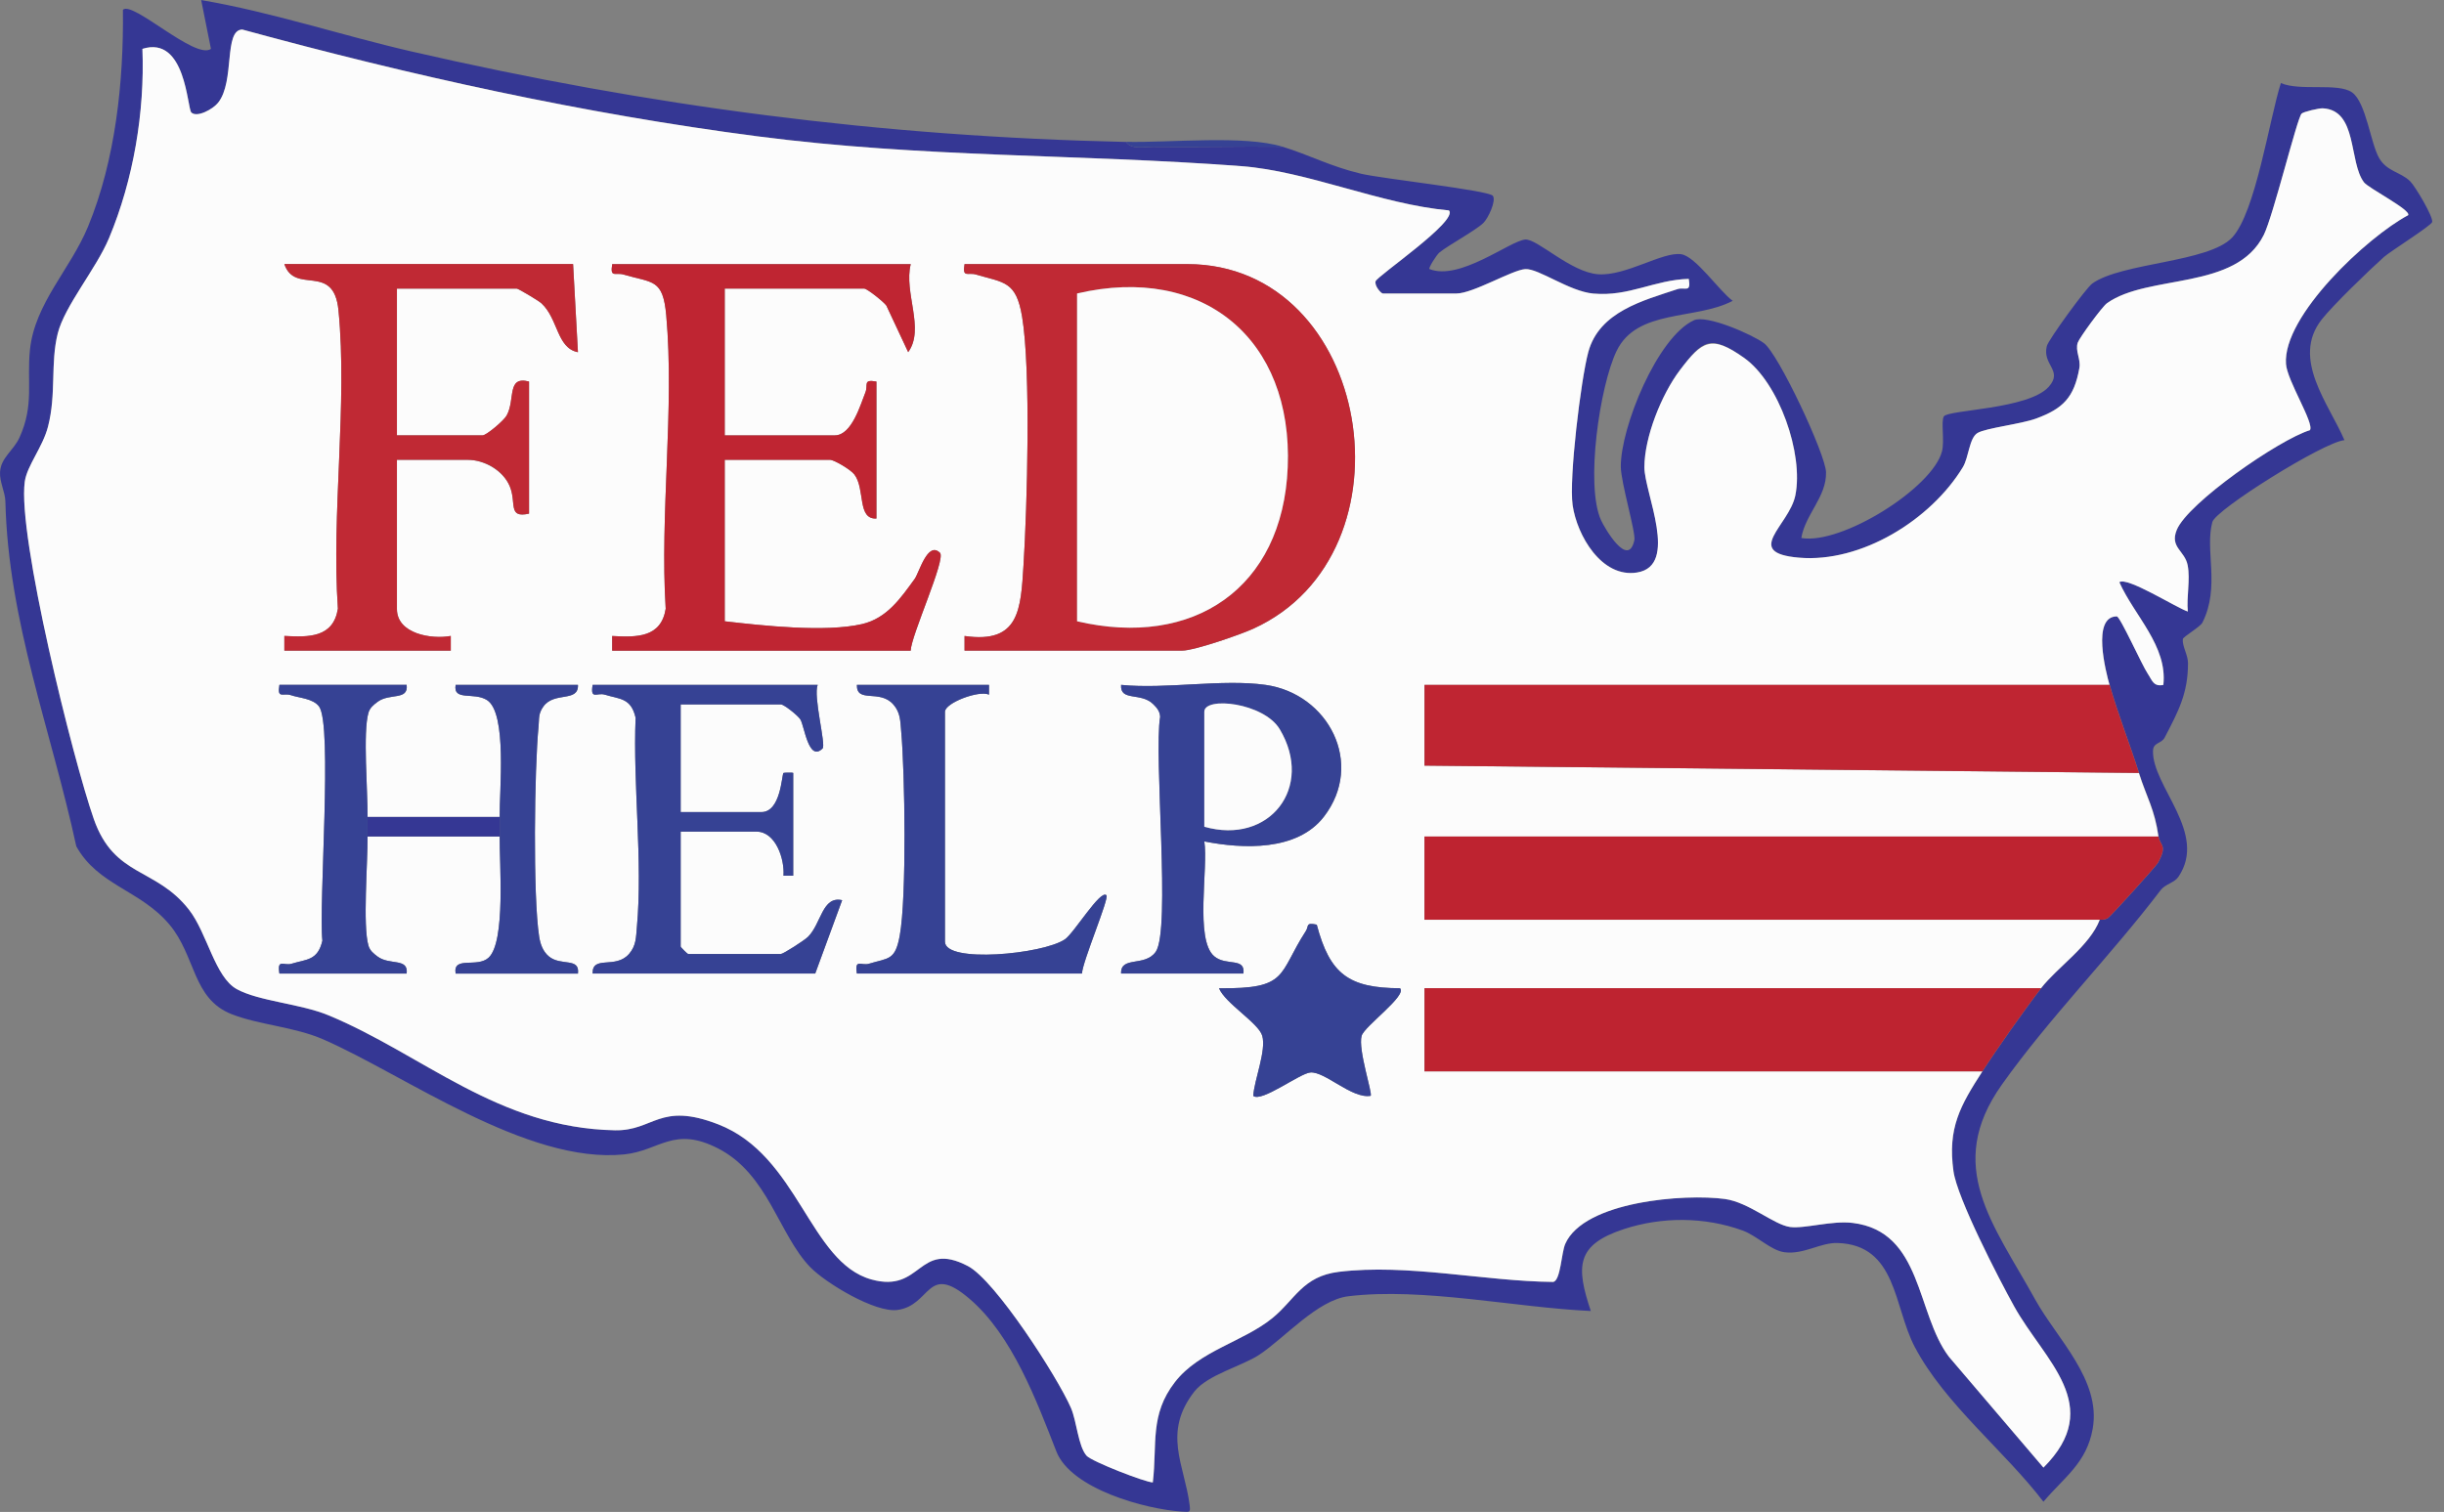 <?xml version="1.0" encoding="UTF-8"?>
<svg xmlns="http://www.w3.org/2000/svg" width="181" height="112" viewBox="0 0 181 112" fill="none">
  <rect x="0" y="0" width="181" height="112" fill="#808080" stroke="none"/>
  <g clip-path="url(#clip0_71_2060)">
    <path d="M83.392 10.507C83.769 11.108 84.766 10.869 85.382 10.876C88.582 10.916 91.793 10.833 94.989 10.869C96.979 11.482 98.523 12.326 100.784 12.866C102.342 13.239 110.279 14.098 110.562 14.508C110.819 14.877 110.217 16.16 109.862 16.512C109.322 17.048 107.289 18.153 106.615 18.693C106.387 18.875 105.771 19.864 105.861 19.929C108.086 20.832 111.826 17.842 112.953 17.744C113.845 17.668 116.324 20.176 118.368 20.317C120.412 20.458 123.122 18.635 124.503 18.831C125.579 18.983 127.33 21.564 128.323 22.285C125.558 23.734 121.238 22.861 119.723 25.999C118.473 28.591 117.396 35.951 118.571 38.535C118.81 39.06 120.578 42.163 121.039 40.014C121.158 39.455 120.038 35.733 120.035 34.567C120.02 31.667 122.731 24.985 125.442 23.727C126.384 23.289 129.747 24.771 130.631 25.416C131.718 26.213 135.201 33.661 135.234 34.98C135.281 36.803 133.69 38.104 133.404 39.854C136.404 40.369 143.138 36.129 143.823 33.429C144.022 32.639 143.732 31.214 143.96 30.845C144.265 30.348 150.244 30.33 151.734 28.645C152.81 27.427 151.234 27.047 151.585 25.637C151.701 25.166 154.495 21.328 154.952 21.002C157.137 19.44 163.574 19.451 165.313 17.592C167.045 15.743 168.067 8.832 168.919 6.151C170.314 6.774 173.163 6.104 174.199 6.85C175.236 7.597 175.562 10.641 176.207 11.728C176.79 12.714 177.787 12.736 178.494 13.428C178.86 13.787 180.215 16.062 180.124 16.447C180.063 16.711 177.004 18.632 176.547 19.041C175.46 20.013 172.757 22.625 171.938 23.673C169.658 26.583 172.496 29.939 173.627 32.606C172.126 32.722 164.092 37.741 163.842 38.673C163.276 40.775 164.44 43.464 163.11 46.116C162.939 46.453 161.678 47.156 161.656 47.348C161.606 47.867 162.041 48.519 162.041 49.121C162.041 51.367 161.33 52.676 160.319 54.626C160.065 55.115 159.468 54.973 159.449 55.618C159.373 58.242 163.548 61.725 161.319 64.968C161.033 65.385 160.352 65.498 160.022 65.929C156.344 70.77 151.741 75.427 148.248 80.356C143.968 86.397 147.635 90.67 150.73 96.273C152.325 99.157 155.619 102.216 154.985 105.825C154.535 108.384 152.861 109.431 151.335 111.243C148.44 107.456 144.022 103.999 141.8 99.766C140.239 96.791 140.481 92.206 136.078 92.076C134.806 92.04 133.585 92.946 132.161 92.761C131.142 92.63 130.131 91.54 129.04 91.145C126.246 90.133 123.079 90.123 120.263 91.047C116.708 92.214 116.711 93.808 117.813 97.113C112.21 96.86 105.408 95.356 99.867 96.019C97.573 96.294 95.141 99.11 93.257 100.357C91.999 101.19 89.415 101.843 88.451 103.082C86.078 106.126 87.719 108.525 88.096 111.439C88.176 112.044 88.132 112.012 87.56 111.975C84.806 111.801 79.319 110.29 78.235 107.521C76.786 103.818 74.981 98.922 71.796 96.204C68.61 93.486 68.983 96.704 66.457 97.037C64.812 97.255 61.141 95.04 60.003 93.863C57.676 91.456 56.894 86.988 53.201 85.082C49.899 83.375 48.848 85.245 46.235 85.513C39.038 86.252 29.978 79.631 23.955 77C21.784 76.051 19.2 75.931 17.138 75.119C14.243 73.974 14.511 70.821 12.543 68.48C10.405 65.936 7.248 65.585 5.65 62.689C3.78 54.06 0.609 46.037 0.399 37.151C0.381 36.433 -0.04 35.708 0.004 34.965C0.065 33.889 1 33.389 1.45 32.396C2.541 29.986 1.975 28.282 2.218 25.916C2.573 22.473 5.204 19.965 6.513 16.802C8.56 11.851 9.162 6.046 9.104 0.729C9.796 0.015 14.464 4.458 15.623 3.621L14.899 0.004C20.128 0.896 25.27 2.614 30.475 3.813C48.156 7.879 65.214 10.115 83.389 10.514L83.392 10.507ZM156.235 50.733C155.967 49.78 154.898 45.663 156.775 45.656C157.018 45.656 158.645 49.276 159.065 49.9C159.381 50.364 159.478 50.889 160.221 50.733C160.54 47.845 158.069 45.612 156.963 43.127C157.525 42.692 161.182 45.018 162.033 45.297C161.925 44.217 162.218 42.905 162.022 41.873C161.816 40.785 160.678 40.55 161.214 39.249C162.03 37.256 168.781 32.566 171.075 31.863C171.423 31.37 169.39 28.21 169.303 26.956C169.049 23.394 175.341 17.541 178.349 15.939C178.606 15.562 175.41 13.946 175.076 13.5C173.935 11.989 174.62 8.148 172.021 8.021C171.749 8.006 170.604 8.271 170.459 8.416C170.126 8.749 168.361 15.986 167.661 17.396C165.599 21.549 159.138 20.266 156.05 22.455C155.699 22.705 154.003 25.025 153.883 25.38C153.68 25.996 154.122 26.594 154.003 27.261C153.611 29.457 152.788 30.265 150.813 30.997C149.683 31.417 147.055 31.715 146.457 32.073C145.859 32.432 145.82 33.867 145.37 34.61C143.004 38.502 137.854 41.709 133.23 41.307C129.044 40.941 132.505 38.941 132.965 36.701C133.599 33.621 131.747 28.34 129.182 26.514C126.616 24.688 126.069 25.238 124.412 27.424C123.061 29.21 121.785 32.374 121.789 34.61C121.789 36.505 124.376 41.898 121.252 42.405C118.621 42.837 116.795 39.651 116.472 37.415C116.19 35.447 117.081 28.123 117.632 26.079C118.444 23.075 121.713 22.259 124.224 21.419C124.786 21.23 125.261 21.738 125.072 20.658C122.51 20.727 120.673 21.984 118.005 21.745C116.215 21.582 113.946 19.868 112.961 19.933C111.975 19.998 109.101 21.741 107.858 21.741H102.422C102.295 21.741 101.791 21.187 101.878 20.839C101.973 20.458 108.036 16.36 107.314 15.584C102.27 15.138 96.852 12.678 91.927 12.304C79.834 11.395 68.4 11.692 56.085 10.094C43.202 8.419 30.46 5.603 17.95 2.186C16.558 2.211 17.421 6.02 16.163 7.6C15.761 8.108 14.591 8.727 14.177 8.332C13.862 8.032 13.775 2.603 10.553 3.618C10.731 8.296 9.89 13.312 8.082 17.635C7.132 19.904 4.788 22.658 4.28 24.706C3.729 26.924 4.19 29.17 3.563 31.599C3.171 33.121 2.008 34.49 1.841 35.675C1.283 39.673 5.411 56.289 6.955 60.674C8.499 65.059 11.543 64.225 14.007 67.393C15.359 69.129 15.928 72.39 17.548 73.275C19.168 74.159 22.252 74.347 24.317 75.203C31.315 78.098 36.882 83.563 45.547 83.726C48.439 83.781 48.837 81.595 53.197 83.288C59.159 85.603 59.945 93.493 64.537 94.776C68.313 95.83 67.961 91.833 71.69 93.787C73.72 94.852 78.322 102.006 79.315 104.282C79.757 105.293 79.855 107.119 80.475 107.833C80.845 108.254 84.813 109.801 85.382 109.812C85.719 106.96 85.135 104.814 87.02 102.379C88.817 100.056 92.079 99.397 94.239 97.639C95.902 96.283 96.482 94.54 99.15 94.214C104.252 93.591 109.92 94.917 115.044 94.961C115.584 94.834 115.639 92.793 115.925 92.145C117.313 88.977 124.793 88.412 127.754 88.818C129.533 89.061 131.381 90.731 132.577 90.891C133.654 91.032 135.665 90.402 137.22 90.59C142.398 91.228 141.895 97.276 144.341 100.502L151.342 108.714C155.938 104.119 151.411 100.806 149.168 96.765C148.041 94.732 144.961 88.782 144.678 86.76C144.232 83.563 145.178 81.903 146.82 79.363C147.856 77.757 149.969 74.757 151.169 73.202C152.368 71.647 154.785 70.06 155.517 68.129C155.724 68.139 155.93 68.121 156.112 68.009C156.344 67.86 159.685 64.16 159.819 63.917C160.558 62.566 159.968 62.678 159.87 61.968C159.58 59.92 158.993 59.069 158.42 57.257C157.732 55.089 156.858 52.904 156.246 50.733H156.235Z" fill="#353794"></path>
    <path d="M94.989 10.869C91.793 10.832 88.582 10.916 85.382 10.876C84.769 10.869 83.769 11.108 83.392 10.506C86.69 10.579 92.144 9.992 94.989 10.869Z" fill="#364294"></path>
    <path d="M146.812 79.362C145.171 81.906 144.225 83.566 144.67 86.759C144.953 88.777 148.033 94.728 149.161 96.765C151.404 100.809 155.934 104.121 151.335 108.713L144.333 100.501C141.891 97.276 142.391 91.227 137.212 90.589C135.658 90.397 133.65 91.032 132.57 90.89C131.374 90.731 129.529 89.064 127.746 88.817C124.782 88.411 117.306 88.977 115.918 92.144C115.631 92.796 115.58 94.833 115.037 94.96C109.913 94.913 104.245 93.59 99.142 94.213C96.471 94.54 95.895 96.283 94.231 97.638C92.072 99.396 88.81 100.055 87.012 102.378C85.128 104.814 85.711 106.959 85.374 109.811C84.802 109.8 80.834 108.256 80.468 107.832C79.844 107.119 79.746 105.292 79.308 104.281C78.315 102.005 73.716 94.851 71.683 93.786C67.954 91.829 68.309 95.83 64.529 94.775C59.938 93.492 59.147 85.603 53.19 83.287C48.83 81.595 48.431 83.78 45.539 83.726C36.874 83.562 31.308 78.097 24.31 75.202C22.241 74.347 19.171 74.169 17.54 73.274C15.909 72.379 15.351 69.128 13.999 67.392C11.535 64.228 8.469 65.011 6.947 60.673C5.425 56.335 1.276 39.676 1.834 35.678C2 34.493 3.164 33.123 3.555 31.601C4.182 29.173 3.722 26.927 4.273 24.709C4.784 22.661 7.128 19.907 8.074 17.638C9.883 13.315 10.727 8.295 10.546 3.62C13.768 2.602 13.855 8.034 14.17 8.335C14.583 8.727 15.754 8.107 16.156 7.603C17.413 6.02 16.551 2.214 17.942 2.189C30.453 5.606 43.191 8.422 56.078 10.097C68.389 11.698 79.822 11.398 91.919 12.307C96.844 12.677 102.262 15.137 107.307 15.587C108.028 16.363 101.965 20.461 101.871 20.842C101.784 21.19 102.288 21.744 102.414 21.744H107.85C109.09 21.744 111.971 20.001 112.953 19.936C113.935 19.87 116.207 21.585 117.998 21.748C120.665 21.987 122.502 20.729 125.065 20.66C125.253 21.741 124.778 21.233 124.217 21.422C121.705 22.262 118.436 23.078 117.624 26.082C117.074 28.126 116.186 35.447 116.465 37.418C116.784 39.658 118.614 42.84 121.245 42.408C124.369 41.897 121.781 36.505 121.781 34.613C121.781 32.377 123.053 29.213 124.405 27.427C126.061 25.241 126.742 24.785 129.174 26.517C131.74 28.343 133.588 33.624 132.958 36.704C132.497 38.944 129.04 40.948 133.222 41.31C137.846 41.712 142.996 38.505 145.363 34.613C145.812 33.87 145.83 32.449 146.45 32.076C147.069 31.703 149.679 31.417 150.806 31C152.777 30.268 153.604 29.46 153.995 27.264C154.115 26.597 153.669 25.999 153.875 25.383C153.995 25.024 155.687 22.708 156.043 22.458C159.13 20.269 165.592 21.552 167.654 17.399C168.353 15.989 170.118 8.752 170.452 8.419C170.597 8.274 171.742 8.013 172.014 8.024C174.616 8.15 173.931 11.988 175.069 13.503C175.402 13.945 178.595 15.565 178.341 15.942C175.33 17.544 169.042 23.397 169.296 26.959C169.383 28.209 171.419 31.369 171.068 31.866C168.774 32.569 162.022 37.258 161.207 39.252C160.674 40.556 161.808 40.788 162.015 41.876C162.221 42.963 161.921 44.22 162.026 45.3C161.174 45.021 157.518 42.694 156.956 43.129C158.065 45.612 160.533 47.848 160.214 50.736C159.471 50.892 159.373 50.367 159.058 49.903C158.637 49.283 157.01 45.659 156.767 45.659C154.89 45.666 155.959 49.783 156.227 50.736H105.491V56.716L158.402 57.259C158.974 59.071 159.561 59.923 159.851 61.971H105.491V68.131H155.503C154.771 70.063 152.339 71.672 151.154 73.205H105.491V79.366H146.805L146.812 79.362ZM42.441 19.566H21.059C21.842 21.882 24.716 19.41 25.067 22.987C25.749 29.931 24.535 38.02 25.024 45.094C24.683 47.235 22.886 47.214 21.059 47.112V48.199H33.384V47.112C31.956 47.38 29.398 46.956 29.398 45.119V34.066H34.653C35.856 34.066 37.273 34.863 37.758 36.034C38.27 37.266 37.585 38.411 39.183 38.052V28.267C37.508 27.832 38.182 29.583 37.527 30.779C37.316 31.163 36.026 32.254 35.74 32.254H29.398V21.382H38.277C38.382 21.382 39.882 22.27 40.092 22.465C41.35 23.61 41.227 25.792 42.803 26.093L42.444 19.573L42.441 19.566ZM67.446 19.566H45.34C45.17 20.621 45.575 20.16 46.181 20.338C48.348 20.976 49.094 20.631 49.341 23.353C49.964 30.246 48.859 38.096 49.301 45.094C48.96 47.235 47.163 47.214 45.336 47.112V48.199H67.446C67.483 47.058 70.077 41.404 69.617 40.951C68.704 40.045 68.073 42.426 67.744 42.879C66.714 44.296 65.689 45.8 63.848 46.228C61.123 46.858 56.484 46.347 53.675 46.021V34.062H61.467C61.789 34.062 63.014 34.798 63.279 35.149C64.094 36.233 63.467 38.487 64.91 38.411V28.264C63.877 28.082 64.315 28.51 64.094 29.061C63.739 29.938 63.09 32.25 61.829 32.25H53.675V21.378H64.004C64.217 21.378 65.435 22.346 65.645 22.636L67.262 26.086C68.516 24.361 66.917 21.672 67.45 19.566H67.446ZM71.433 48.196H87.56C88.444 48.196 91.836 47.025 92.822 46.572C105.107 40.973 101.574 19.566 87.922 19.566H71.433C71.263 20.621 71.672 20.16 72.274 20.338C74.361 20.954 75.249 20.809 75.695 23.458C76.354 27.405 76.072 37.577 75.8 41.872C75.593 45.126 75.51 47.706 71.433 47.112V48.199V48.196ZM27.22 60.517C27.242 58.666 26.865 54.215 27.289 52.795C27.398 52.429 27.658 52.222 27.945 52.005C28.84 51.316 30.261 51.921 30.116 50.733H20.693C20.512 51.816 20.976 51.305 21.541 51.497C22.179 51.711 23.172 51.736 23.625 52.331C24.651 53.672 23.592 67.019 23.875 69.683C23.534 71.165 22.704 71.049 21.585 71.393C21.03 71.563 20.505 70.98 20.693 72.118H30.116C30.261 70.929 28.84 71.534 27.945 70.846C27.658 70.625 27.398 70.422 27.289 70.056C26.854 68.599 27.238 63.88 27.22 61.971H37.005C36.983 63.935 37.461 69.748 36.189 70.936C35.345 71.727 33.529 70.777 33.743 72.118H42.803C42.952 70.889 41.52 71.592 40.64 70.839C40.201 70.462 40.016 69.933 39.929 69.378C39.465 66.428 39.574 56.937 39.886 53.795C39.944 53.215 39.857 52.885 40.241 52.338C41.049 51.204 42.858 52.055 42.803 50.733H33.743C33.544 51.961 35.091 51.244 36.062 51.856C37.577 52.813 36.979 58.575 37.005 60.517H27.22ZM60.561 50.733H43.89C43.702 51.87 44.231 51.287 44.782 51.457C45.902 51.798 46.732 51.682 47.072 53.168C46.869 58.147 47.612 63.79 47.166 68.689C47.101 69.429 47.119 70.045 46.594 70.654C45.583 71.828 43.861 70.715 43.887 72.114H60.376L62.369 66.682C60.887 66.345 60.829 68.418 59.836 69.4C59.568 69.664 58.006 70.665 57.839 70.665H50.954C50.914 70.665 50.41 70.161 50.41 70.121V61.605H56.027C57.441 61.605 58.115 63.627 58.024 64.87H58.745V57.256C58.745 57.22 58.049 57.23 58.024 57.256C57.894 57.375 57.836 60.155 56.39 60.155H50.41V52.182H57.839C58.06 52.182 59.075 52.987 59.271 53.288C59.571 53.751 59.869 56.477 60.92 55.444C61.188 55.179 60.202 51.541 60.561 50.733ZM73.245 50.733H63.46C63.435 52.131 65.156 51.023 66.167 52.193C66.693 52.802 66.671 53.418 66.74 54.157C67.022 57.256 67.153 66.464 66.635 69.306C66.298 71.157 65.816 70.947 64.352 71.389C63.793 71.556 63.272 70.98 63.46 72.114H80.13C80.17 71.219 82.156 66.551 81.942 66.319C81.508 65.848 79.554 69.11 78.866 69.581C77.253 70.686 69.983 71.379 69.983 69.759V52.726C69.983 52.063 72.502 51.113 73.245 51.457V50.733ZM93.721 50.733C90.506 50.28 86.353 51.066 83.03 50.733C82.943 51.986 84.497 51.258 85.407 52.16C85.682 52.432 85.9 52.686 85.922 53.095C85.436 55.958 86.73 68.911 85.592 70.509C84.784 71.643 82.975 70.791 83.03 72.114H92.09C92.238 70.886 90.807 71.585 89.926 70.835C88.473 69.599 89.499 64.286 89.194 62.329C92.053 62.895 96.072 63.065 98.051 60.496C101.081 56.56 98.381 51.389 93.724 50.733H93.721ZM97.518 68.494C96.674 68.309 96.939 68.61 96.714 68.958C94.623 72.187 95.46 73.267 90.278 73.205C90.727 74.314 93.213 75.782 93.481 76.728C93.793 77.822 92.894 79.971 92.814 81.174C93.398 81.696 96.25 79.514 97.04 79.446C98.131 79.351 100.12 81.417 101.508 81.174C101.675 81.022 100.555 77.739 100.842 76.728C101.045 76.014 104.237 73.738 103.683 73.205C99.881 73.191 98.486 72.154 97.518 68.494Z" fill="#FCFCFC"></path>
    <path d="M60.561 50.732C60.206 51.541 61.188 55.179 60.92 55.444C59.872 56.477 59.575 53.751 59.271 53.287C59.075 52.987 58.06 52.182 57.839 52.182H50.41V60.155H56.39C57.836 60.155 57.894 57.375 58.024 57.256C58.049 57.23 58.745 57.219 58.745 57.256V64.866H58.024C58.115 63.627 57.441 61.604 56.027 61.604H50.41V70.121C50.41 70.161 50.914 70.665 50.954 70.665H57.839C58.006 70.665 59.568 69.664 59.836 69.4C60.829 68.418 60.887 66.345 62.369 66.682L60.376 72.114H43.887C43.861 70.715 45.583 71.824 46.594 70.654C47.119 70.045 47.098 69.429 47.166 68.689C47.612 63.79 46.869 58.147 47.072 53.168C46.732 51.685 45.902 51.801 44.782 51.457C44.227 51.287 43.702 51.87 43.89 50.732H60.561Z" fill="#364294"></path>
    <path d="M93.72 50.733C98.377 51.389 101.081 56.56 98.047 60.496C96.069 63.066 92.05 62.892 89.19 62.33C89.495 64.287 88.469 69.6 89.922 70.835C90.807 71.589 92.235 70.886 92.086 72.115H83.026C82.975 70.792 84.784 71.644 85.588 70.509C86.722 68.911 85.432 55.959 85.918 53.096C85.896 52.686 85.679 52.433 85.403 52.161C84.494 51.258 82.939 51.983 83.026 50.733C86.349 51.066 90.502 50.28 93.717 50.733H93.72ZM89.19 61.243C94.01 62.612 97.344 58.329 94.779 54.024C93.601 52.045 89.19 51.57 89.19 52.726V61.243Z" fill="#364294"></path>
    <path d="M73.245 50.732V51.457C72.502 51.113 69.983 52.066 69.983 52.726V69.758C69.983 71.378 77.253 70.686 78.866 69.581C79.554 69.11 81.507 65.848 81.942 66.319C82.156 66.551 80.17 71.219 80.13 72.114H63.46C63.275 70.98 63.793 71.56 64.352 71.389C65.816 70.947 66.294 71.161 66.635 69.305C67.153 66.464 67.019 57.256 66.74 54.157C66.674 53.418 66.693 52.802 66.167 52.193C65.156 51.019 63.435 52.131 63.46 50.732H73.245Z" fill="#364294"></path>
    <path d="M27.22 61.967C27.238 63.876 26.854 68.595 27.289 70.052C27.398 70.418 27.659 70.624 27.945 70.842C28.84 71.53 30.261 70.925 30.116 72.114H20.693C20.505 70.976 21.034 71.559 21.585 71.389C22.704 71.048 23.534 71.164 23.875 69.678C23.589 67.015 24.647 53.668 23.625 52.327C23.172 51.736 22.179 51.711 21.541 51.493C20.976 51.301 20.508 51.812 20.693 50.728H30.116C30.261 51.917 28.84 51.312 27.945 52.001C27.659 52.222 27.398 52.425 27.289 52.791C26.865 54.211 27.242 58.661 27.22 60.513C27.213 60.995 27.216 61.481 27.22 61.963V61.967Z" fill="#364294"></path>
    <path d="M156.234 50.732C156.847 52.903 157.72 55.089 158.409 57.256L105.498 56.712V50.732H156.234Z" fill="#BF2532"></path>
    <path d="M159.859 61.967C159.96 62.677 160.551 62.561 159.808 63.916C159.674 64.159 156.332 67.859 156.101 68.008C155.919 68.124 155.716 68.138 155.506 68.128H105.495V61.967H159.855H159.859Z" fill="#BE2330"></path>
    <path d="M151.161 73.202C149.961 74.756 147.848 77.757 146.812 79.362H105.498V73.202H151.161Z" fill="#BE2330"></path>
    <path d="M97.518 68.494C98.486 72.154 99.881 73.191 103.683 73.205C104.241 73.738 101.048 76.014 100.842 76.728C100.555 77.735 101.671 81.022 101.508 81.174C100.117 81.417 98.131 79.352 97.04 79.446C96.25 79.515 93.398 81.696 92.814 81.174C92.894 79.971 93.793 77.826 93.481 76.728C93.213 75.786 90.723 74.314 90.278 73.205C95.46 73.267 94.623 72.187 96.714 68.958C96.942 68.606 96.674 68.309 97.518 68.494Z" fill="#364294"></path>
    <path d="M37.005 60.517C36.979 58.575 37.577 52.813 36.062 51.856C35.091 51.243 33.544 51.961 33.743 50.732H42.803C42.854 52.055 41.045 51.203 40.241 52.338C39.853 52.882 39.94 53.211 39.886 53.795C39.574 56.933 39.465 66.424 39.929 69.378C40.016 69.932 40.201 70.465 40.639 70.838C41.524 71.592 42.952 70.889 42.803 72.118H33.743C33.526 70.777 35.341 71.726 36.189 70.936C37.461 69.748 36.983 63.938 37.005 61.971C37.008 61.489 37.012 61.003 37.005 60.521V60.517Z" fill="#364294"></path>
    <path d="M37.005 60.518C37.012 61 37.008 61.485 37.005 61.967H27.22C27.216 61.485 27.213 61 27.22 60.518H37.005Z" fill="#353794"></path>
    <path d="M89.19 61.242V52.725C89.19 51.569 93.601 52.048 94.779 54.023C97.344 58.325 94.01 62.612 89.19 61.242Z" fill="#FCFCFC"></path>
    <path d="M71.433 48.196V47.109C75.51 47.707 75.594 45.126 75.8 41.868C76.072 37.574 76.358 27.401 75.695 23.455C75.253 20.805 74.361 20.951 72.274 20.334C71.669 20.157 71.259 20.617 71.433 19.562H87.922C101.574 19.562 105.111 40.969 92.822 46.569C91.836 47.018 88.441 48.192 87.56 48.192H71.433V48.196ZM79.768 21.741V46.021C88.375 48.036 94.993 43.582 95.366 34.624C95.761 25.122 89.097 19.559 79.768 21.741Z" fill="#C02934"></path>
    <path d="M67.447 19.566C66.917 21.672 68.512 24.361 67.258 26.086L65.642 22.636C65.432 22.342 64.214 21.378 64 21.378H53.672V32.25H61.826C63.087 32.25 63.736 29.938 64.091 29.061C64.312 28.511 63.873 28.083 64.906 28.264V38.411C63.467 38.484 64.091 36.233 63.275 35.15C63.011 34.798 61.782 34.062 61.463 34.062H53.672V46.022C56.48 46.344 61.119 46.859 63.844 46.228C65.689 45.801 66.711 44.297 67.74 42.88C68.07 42.427 68.701 40.046 69.614 40.952C70.07 41.405 67.479 47.054 67.443 48.2H45.337V47.112C47.163 47.218 48.961 47.236 49.301 45.094C48.859 38.096 49.964 30.246 49.341 23.354C49.095 20.632 48.344 20.976 46.181 20.338C45.576 20.161 45.166 20.621 45.34 19.566H67.447Z" fill="#BF2532"></path>
    <path d="M42.441 19.566L42.8 26.086C41.223 25.785 41.343 23.604 40.089 22.458C39.879 22.266 38.379 21.375 38.273 21.375H29.395V32.247H35.737C36.023 32.247 37.313 31.156 37.523 30.772C38.179 29.576 37.505 27.825 39.179 28.26V38.045C37.581 38.404 38.266 37.259 37.755 36.027C37.244 34.794 35.852 34.059 34.649 34.059H29.395V45.112C29.395 46.949 31.953 47.373 33.385 47.105V48.192H21.059V47.105C22.886 47.21 24.683 47.228 25.024 45.087C24.535 38.016 25.749 29.927 25.067 22.98C24.716 19.403 21.846 21.871 21.059 19.559H42.441V19.566Z" fill="#C02934"></path>
    <path d="M79.768 21.74C89.096 19.559 95.761 25.121 95.366 34.624C94.993 43.582 88.375 48.036 79.768 46.021V21.74Z" fill="#FCFCFC"></path>
  </g>
  <defs>
    <clipPath id="clip0_71_2060">
      <rect width="180.128" height="112" fill="white"></rect>
    </clipPath>
  </defs>
</svg>
